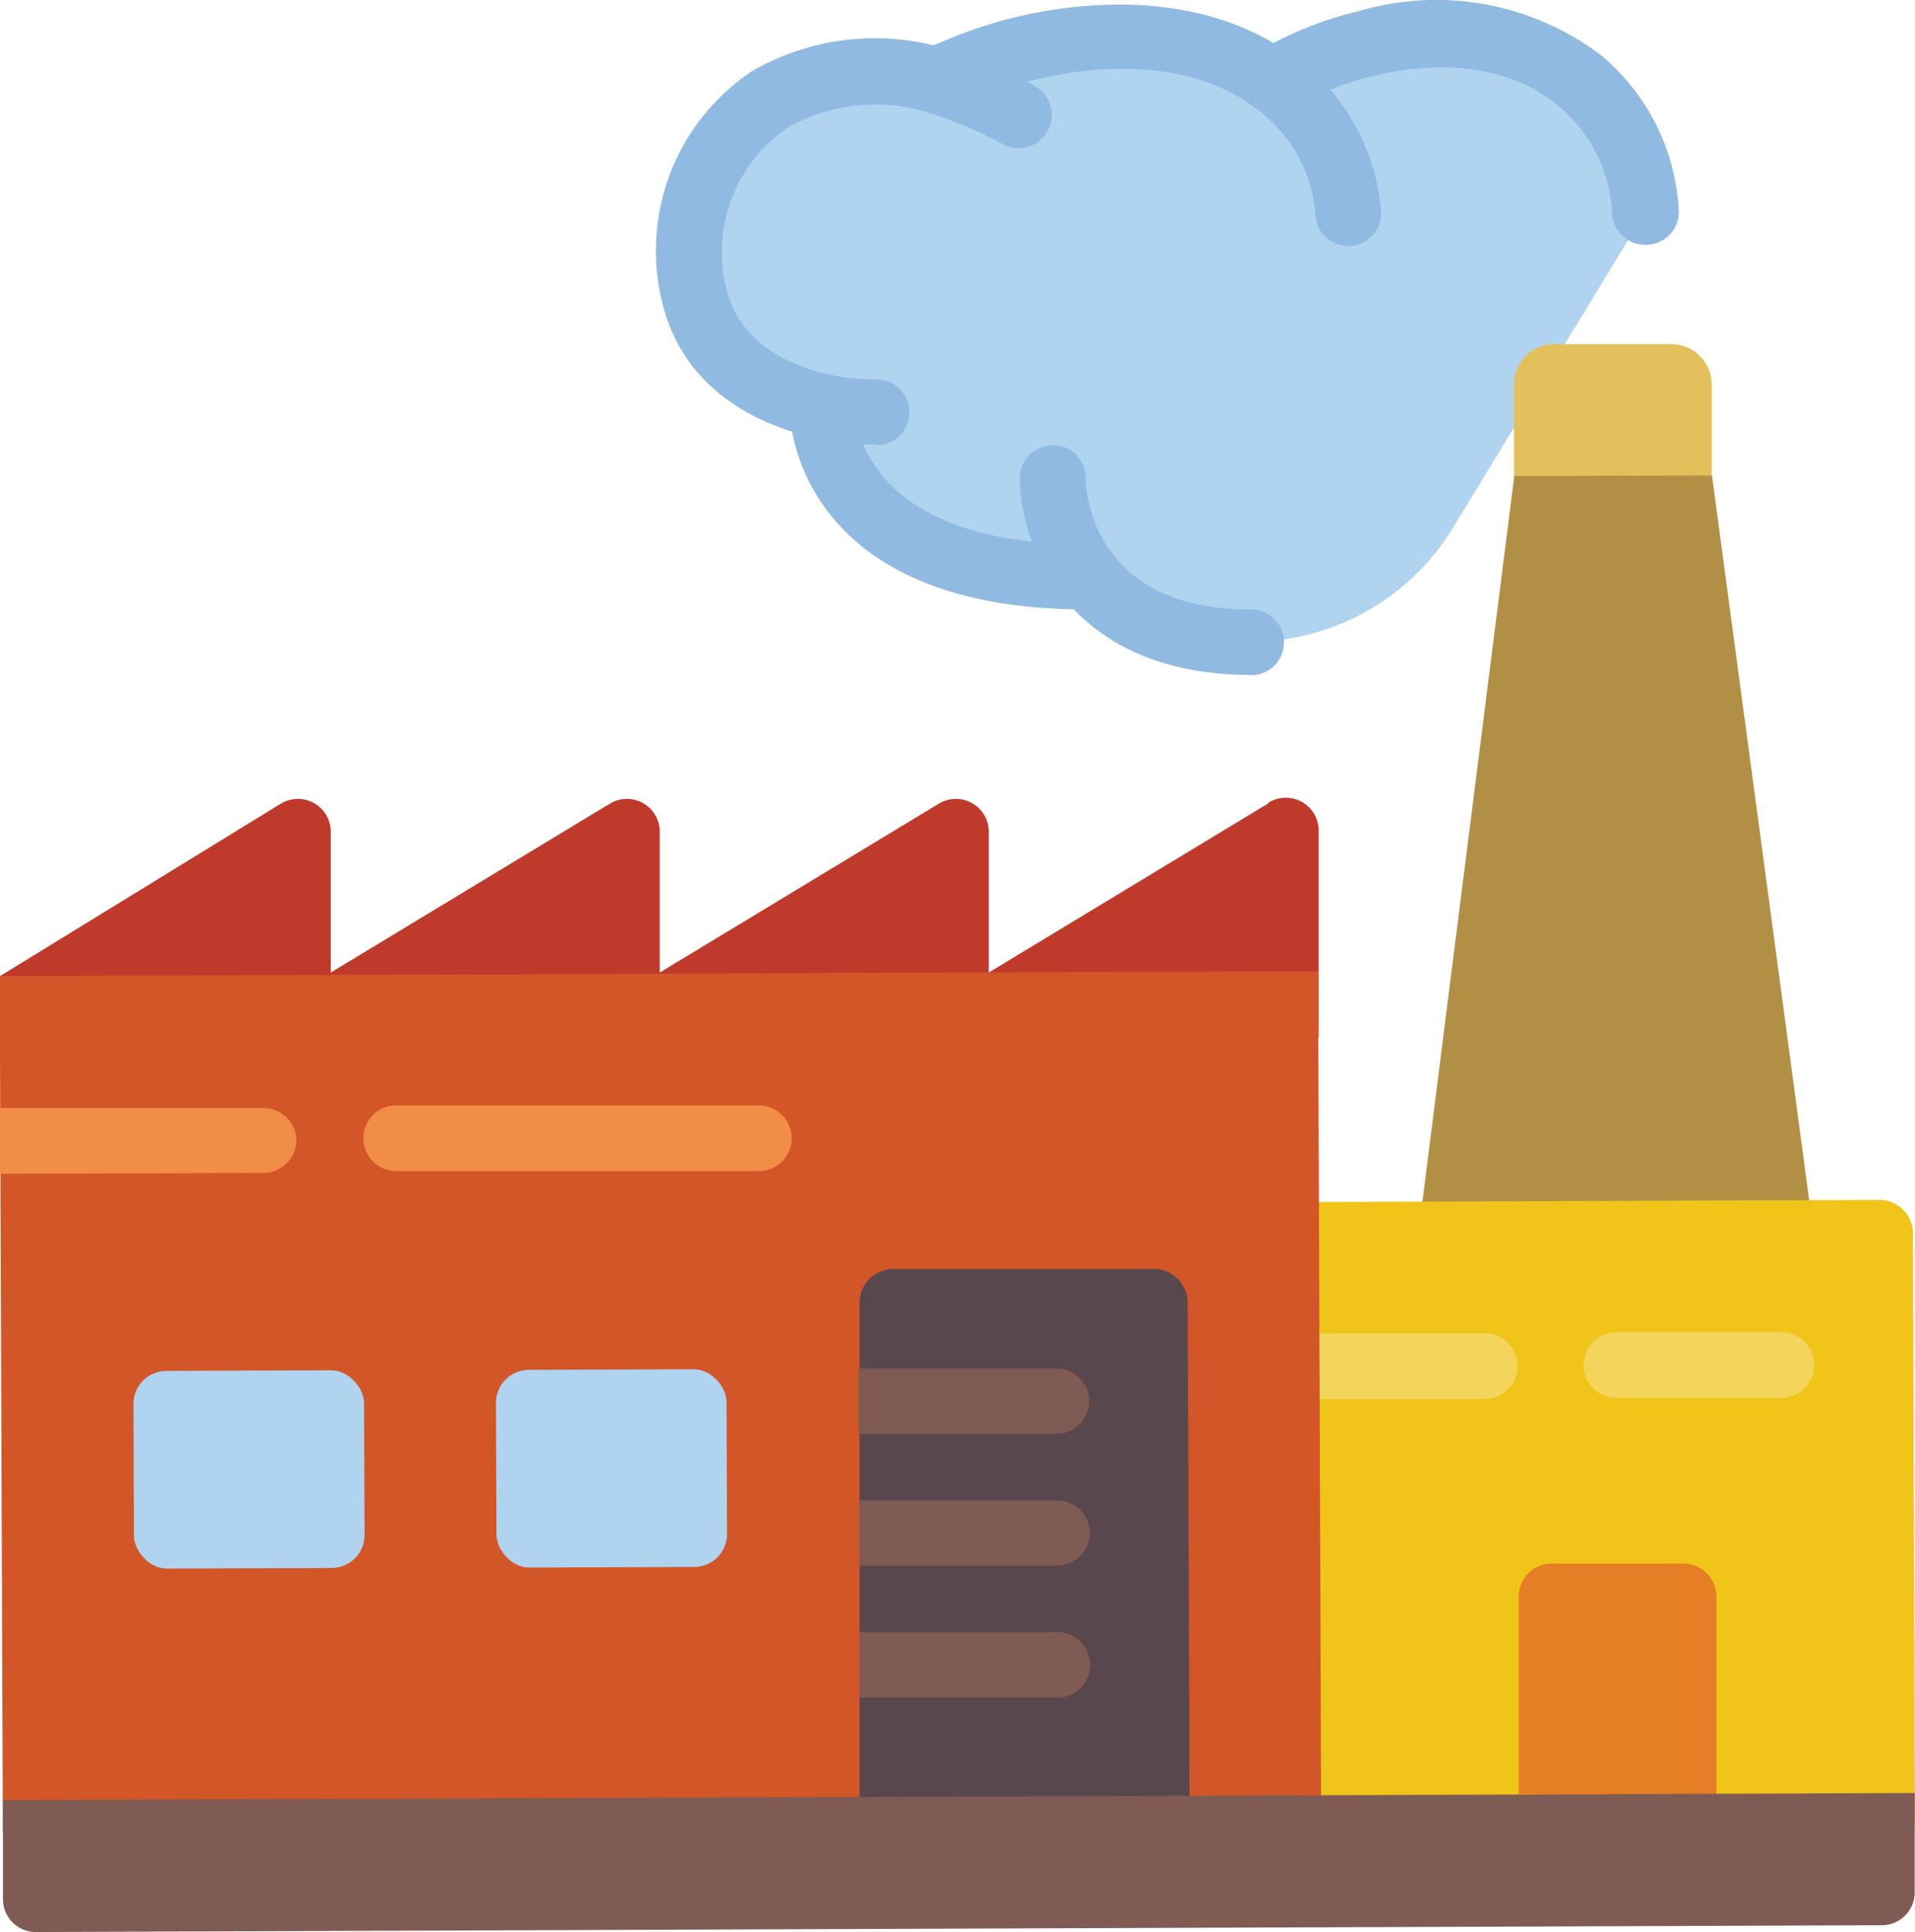 <svg xmlns="http://www.w3.org/2000/svg" viewBox="0 0 64.61 65.18"><defs><style>.cls-1{fill:#c03a2b}.cls-2{fill:#b0d3f0}.cls-3{fill:#90bae1}.cls-4{fill:#e4c05c}.cls-5{fill:#b19046}.cls-6{fill:#f0c419}.cls-7{fill:#f3d55b}.cls-8{fill:#d25627}.cls-9{fill:#f18d46}.cls-10{fill:#59474e}.cls-11{fill:#7f5b53}.cls-12{fill:#e57e25}</style></defs><title>Asset 17</title><g id="Layer_2" data-name="Layer 2"><g id="Layer_1-2" data-name="Layer 1"><g id="Page-1"><g id="_005---Factory-" data-name="005---Factory-"><path id="Shape" class="cls-1" d="M42.78 27.11l-9.42 5.7v-4.7a1.11 1.11 0 0 0-1.68-1l-9.42 5.7v-4.7a1.11 1.11 0 0 0-1.68-1l-9.42 5.7v-4.7a1.11 1.11 0 0 0-1.68-1L0 32.93v2.22L44.49 35v-6.93a1.11 1.11 0 0 0-1.68-1z"/><path id="Shape-2" data-name="Shape" class="cls-2" d="M55.51 7.15L49 17.84a8 8 0 0 1-6.77 3.81c-2.92 0-4.57-1.05-5.5-2.25h-.07c-8.9 0-8.92-5.53-8.92-5.53v-.19a5.33 5.33 0 0 1-4.23-3.42A6.21 6.21 0 0 1 26 3.38a7.17 7.17 0 0 1 5.93-.54h.08l.17-.47A14.31 14.31 0 0 1 35 1.49c2.72-.54 5.76-.41 8 1.25l.25-.23a11.61 11.61 0 0 1 2.88-1.06 8.2 8.2 0 0 1 7.14 1.25 6.19 6.19 0 0 1 2.24 4.45z"/><path id="Shape-3" data-name="Shape" class="cls-3" d="M55.51 8.26a1.11 1.11 0 0 1-1.12-1.08 5 5 0 0 0-1.84-3.63c-2-1.65-4.71-1.35-6.17-1a10.19 10.19 0 0 0-2.6 1 1.11 1.11 0 0 1-1-2A12.42 12.42 0 0 1 45.9.36 9.22 9.22 0 0 1 54 1.85a7.3 7.3 0 0 1 2.64 5.27 1.11 1.11 0 0 1-1.08 1.14z"/><path id="Shape-4" data-name="Shape" class="cls-3" d="M45.5 8.3a1.11 1.11 0 0 1-1.12-1.08 4.86 4.86 0 0 0-2.06-3.6c-2.26-1.69-5.41-1.38-7.08-1a13 13 0 0 0-2.67.84 1.11 1.11 0 1 1-.9-2 15.39 15.39 0 0 1 3.12-1c3.52-.7 6.66-.19 8.86 1.45a7.1 7.1 0 0 1 2.95 5.3 1.11 1.11 0 0 1-1.07 1.09z"/><path id="Shape-5" data-name="Shape" class="cls-3" d="M29.62 15c-2.67 0-6.14-1.13-7.16-4.38a7.27 7.27 0 0 1 2.9-8.21 8.27 8.27 0 0 1 6.85-.67 16.08 16.08 0 0 1 2.66 1.14 1.11 1.11 0 0 1-1 2 14 14 0 0 0-2.3-1 6 6 0 0 0-5 .43 5.08 5.08 0 0 0-2 5.67c.66 2.09 3.12 2.83 5 2.82a1.11 1.11 0 0 1 0 2.22z"/><path id="Shape-6" data-name="Shape" class="cls-3" d="M36.65 20.56c-9.9 0-10-6.57-10-6.63a1.11 1.11 0 0 1 2.22 0c0 .21.24 4.46 7.8 4.43a1.11 1.11 0 1 1 0 2.22z"/><path id="Shape-7" data-name="Shape" class="cls-3" d="M42.22 22.77c-6.16 0-7.8-4.34-7.81-6.64a1.11 1.11 0 1 1 2.22 0c0 .46.24 4.45 5.58 4.43a1.11 1.11 0 0 1 0 2.22z"/><path id="Shape-8" data-name="Shape" class="cls-4" d="M52.44 11.61h3.95A1.36 1.36 0 0 1 57.75 13v5.31h-6.67V13a1.36 1.36 0 0 1 1.36-1.39z"/><path id="Shape-9" data-name="Shape" class="cls-5" d="M61.19 41.6l-3.43-25.56-6.67.02-3.24 25.59 13.34-.05z"/><path id="Shape-10" data-name="Shape" class="cls-6" d="M42.29 40.56l21.1-.08a1.14 1.14 0 0 1 1.15 1.14l.07 20-22.24.08z"/><path id="Shape-11" data-name="Shape" class="cls-7" d="M50.09 47.2h-5.56a1.11 1.11 0 0 1 0-2.22h5.56a1.11 1.11 0 0 1 0 2.22z"/><path id="Shape-12" data-name="Shape" class="cls-7" d="M60.1 47.16h-5.56a1.11 1.11 0 0 1 0-2.22h5.56a1.11 1.11 0 1 1 0 2.22z"/><path id="Rectangle-path" class="cls-8" transform="rotate(-.21 21.737 49.15)" d="M.05 32.85h44.48v28.91H.05z"/><path id="Shape-13" data-name="Shape" class="cls-9" d="M10 38.45a1.11 1.11 0 0 1-1.11 1.12L0 39.6v-2.22h8.9a1.11 1.11 0 0 1 1.1 1.07z"/><path id="Shape-14" data-name="Shape" class="cls-9" d="M25.6 39.51H13.37a1.11 1.11 0 0 1 0-2.22H25.6a1.11 1.11 0 0 1 0 2.22z"/><rect id="Rectangle-path-2" data-name="Rectangle-path" class="cls-2" x="4.51" y="46.24" width="7.78" height="6.67" rx="1.11" ry="1.11" transform="rotate(-.21 8.095 49.126)"/><rect id="Rectangle-path-3" data-name="Rectangle-path" class="cls-2" x="16.74" y="46.2" width="7.78" height="6.67" rx="1.11" ry="1.11" transform="rotate(-.21 21.737 49.15)"/><path id="Shape-15" data-name="Shape" class="cls-10" d="M40.07 44l.07 17.72-11.14.02V44a1.15 1.15 0 0 1 1.11-1.19h8.9A1.15 1.15 0 0 1 40.07 44z"/><path id="Shape-16" data-name="Shape" class="cls-11" d="M36.75 47.25a1.11 1.11 0 0 1-1.11 1.12h-6.67v-2.2h6.67a1.11 1.11 0 0 1 1.11 1.08z"/><path id="Shape-17" data-name="Shape" class="cls-11" d="M36.77 51.7a1.11 1.11 0 0 1-1.11 1.12h-6.67v-2.2h6.67a1.11 1.11 0 0 1 1.11 1.08z"/><path id="Shape-18" data-name="Shape" class="cls-11" d="M36.78 56.15a1.11 1.11 0 0 1-1.11 1.12H29v-2.21h6.67a1.11 1.11 0 0 1 1.11 1.09z"/><path id="Shape-19" data-name="Shape" class="cls-12" d="M52.34 52.75h4.45a1.11 1.11 0 0 1 1.12 1.11v6.67h-6.67v-6.67a1.11 1.11 0 0 1 1.1-1.11z"/><path id="Shape-20" data-name="Shape" class="cls-11" d="M64.6 60.49l-64.5.24v3.34a1.11 1.11 0 0 0 1.12 1.11l62.27-.23a1.11 1.11 0 0 0 1.11-1.12z"/></g></g></g></g></svg>